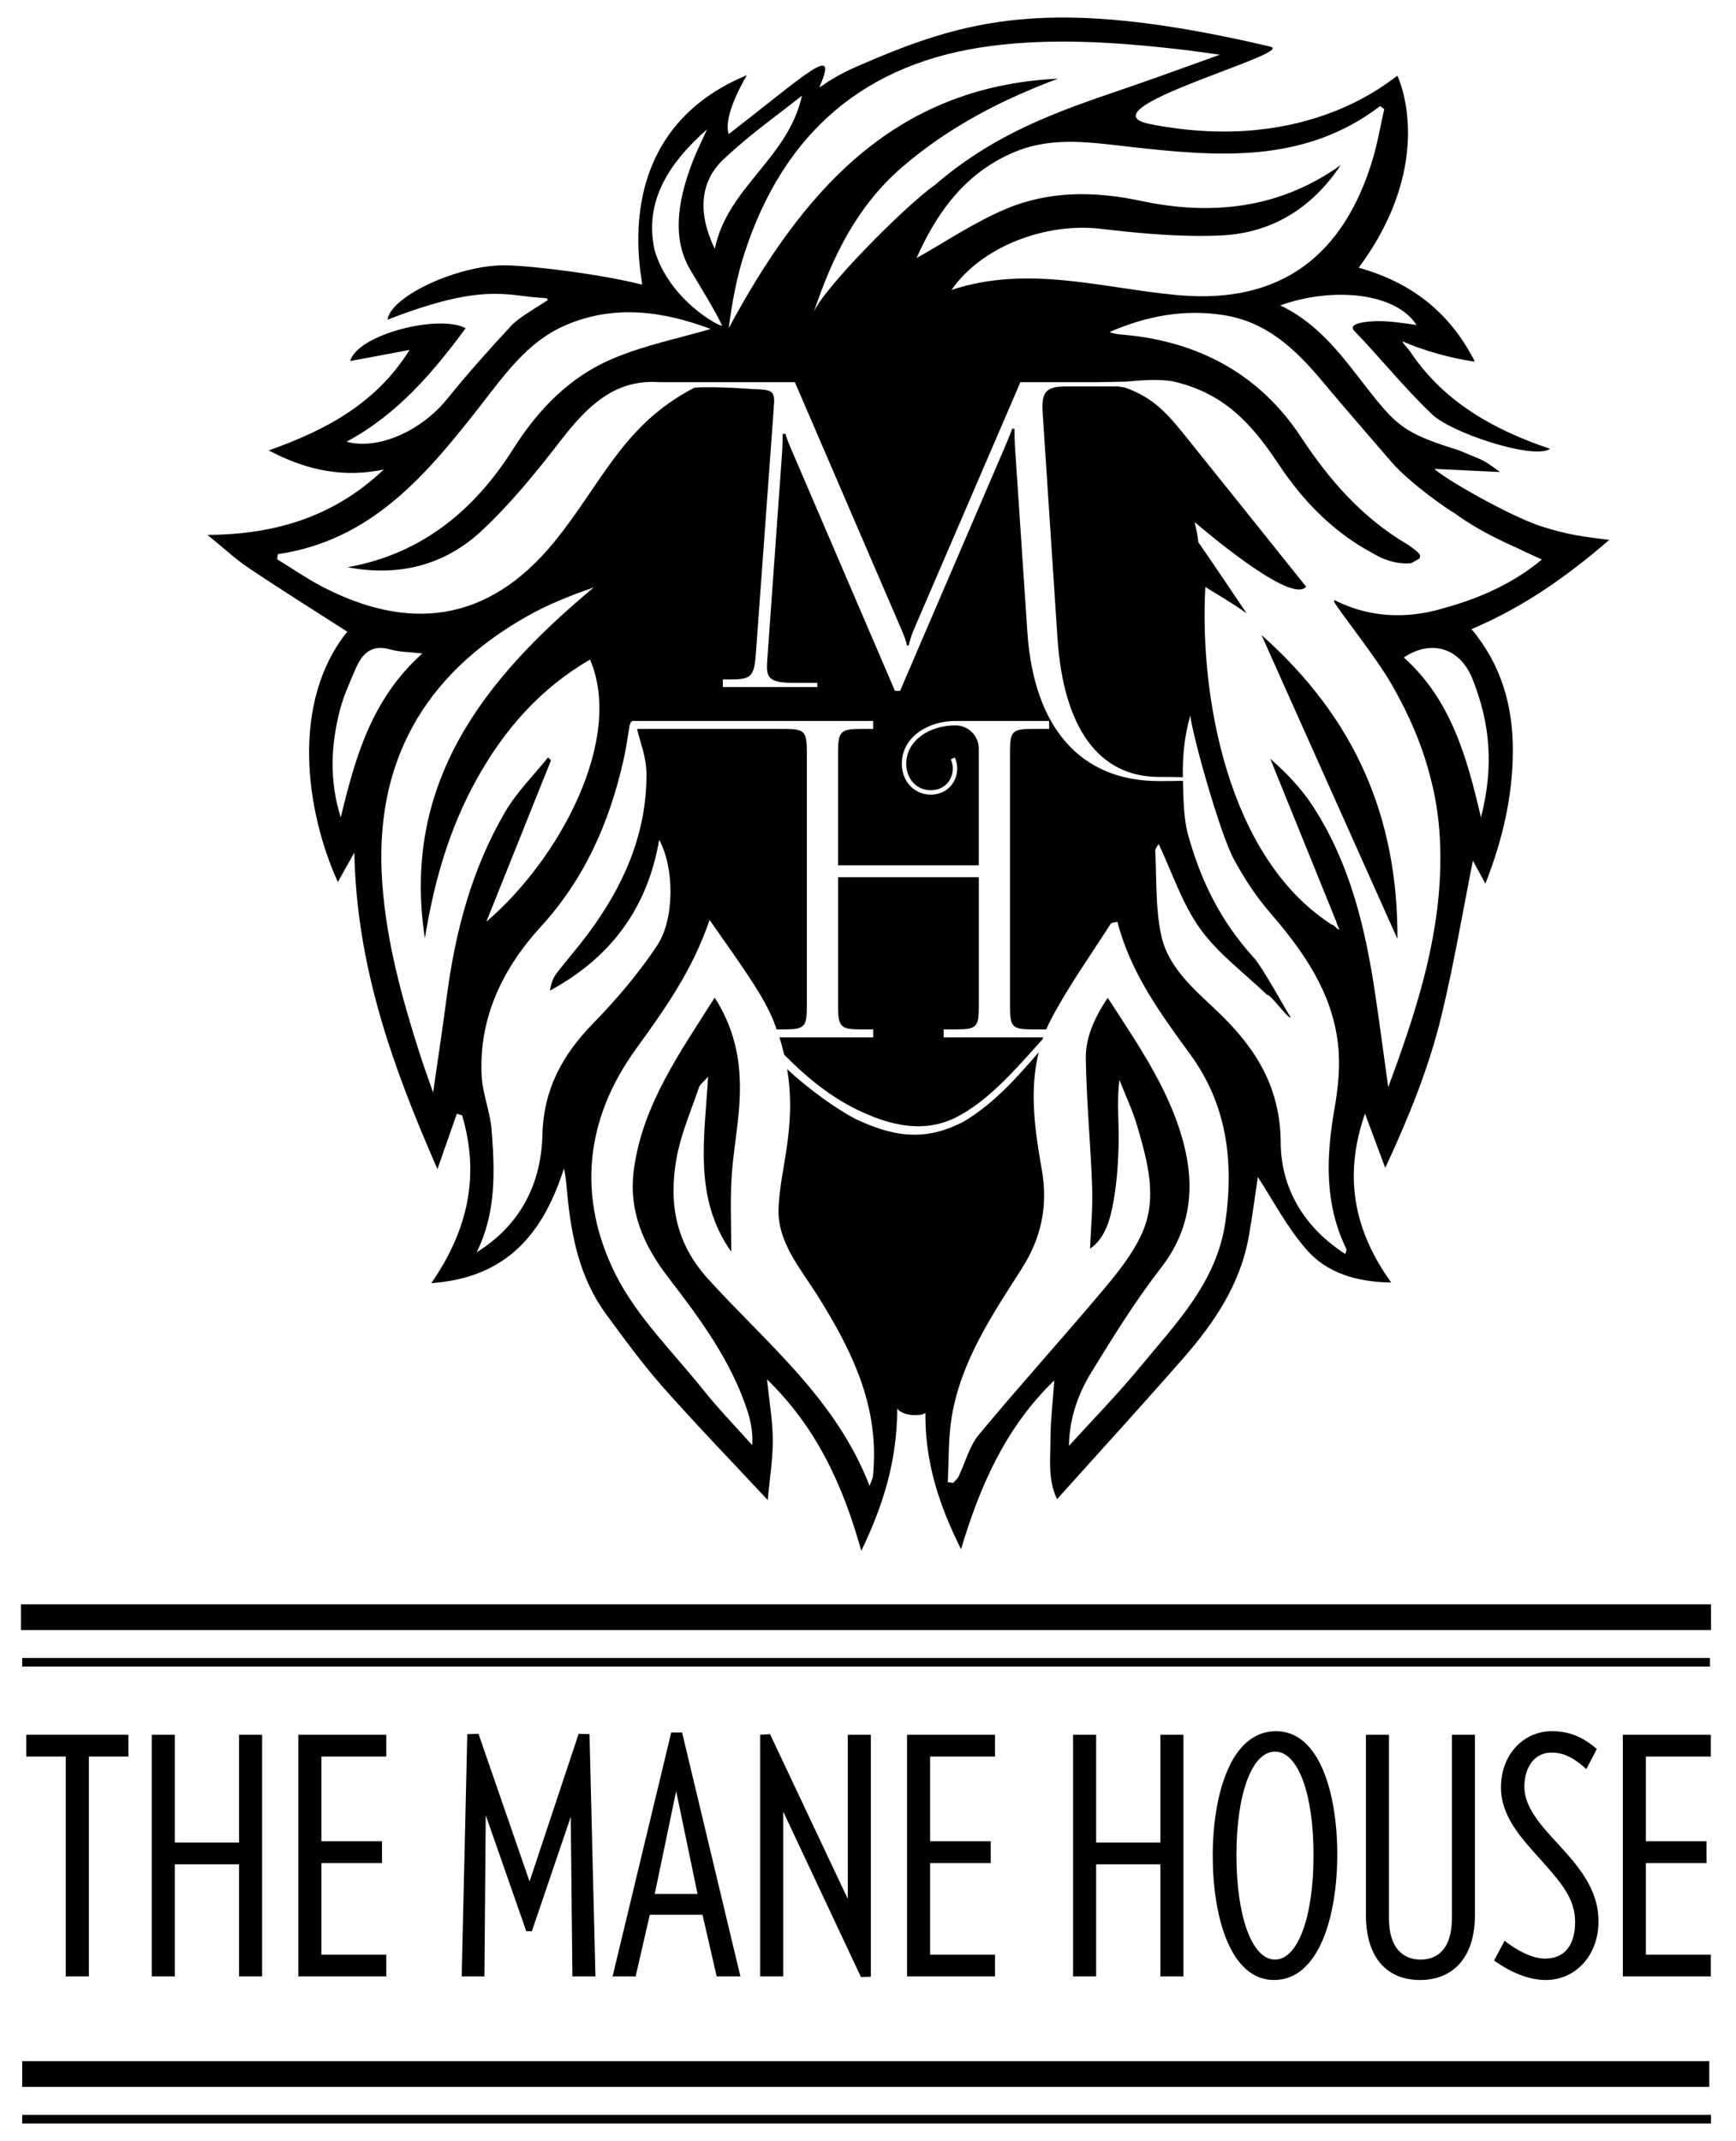 <?xml version="1.0" encoding="utf-8"?>
<!-- Generator: Adobe Illustrator 16.0.4, SVG Export Plug-In . SVG Version: 6.00 Build 0)  -->
<!DOCTYPE svg PUBLIC "-//W3C//DTD SVG 1.1//EN" "http://www.w3.org/Graphics/SVG/1.1/DTD/svg11.dtd">
<svg version="1.1" xmlns="http://www.w3.org/2000/svg" xmlns:xlink="http://www.w3.org/1999/xlink" x="0px" y="0px"
	 width="137.971px" height="170.08px" viewBox="0 0 137.971 170.08" enable-background="new 0 0 137.971 170.08"
	 xml:space="preserve">
<g id="Layer_1" display="none">
	<path display="inline" fill="#FFFFFF" d="M48.269,45.679l-2.882,0.397l-12.107,6.125l-3.315,8.215l-1.044,6.595l0.901,9.261
		l3.567,10.81l0.864,1.37l1.549-2.883l4.433-10.45c0,0,4.468-7.17,4.54-7.279c0.072-0.108,4.072-9.296,4.072-9.296l0.252-8.721
		l-0.397-4.071L48.269,45.679z"/>
	<path display="inline" fill="#FFFFFF" d="M51.008,56.779l-2.198,0.324l-5.117,12.648L38,76.561c0,0-1.117,6.63-1.081,6.739
		c0.036,0.108,0.864,6.198,0.864,6.198s0,7.998,0,8.179s-1.369,2.847-1.369,2.847l1.658-0.612l2.631-1.55l3.567-5.225l2.018-8.179
		l5.982-8.793l2.125-6.702l-2.234-7.639l-0.973-4.829"/>
	<polygon display="inline" fill="#FFFFFF" points="58.18,74.219 56.738,73.138 55.441,72.706 49.496,82.363 46.829,87.3 
		45.532,92.344 46.036,97.281 49.675,105.965 55.261,113.027 59.909,116.955 60.125,114.181 60.017,107.946 61.854,109.136 
		64.81,113.099 66.756,116.848 68.449,120.666 70.359,116.703 70.215,107.695 65.314,91.515 60.666,76.958 	"/>
	<path display="inline" fill="#FFFFFF" d="M89.457,72.634l-1.369,0.216l-2.846,2.703l-2.415,3.568l-1.91,8.036l-1.513,11.062
		l-4.216,10.125l-0.396,3.963l-0.073,3.784l0.217,2.161l0.901,0.433l1.405-0.793l2.45-4.396l3.495-4.072l2.704-2.414l-1.262,2.847
		l-0.468,6.198l0.433,1.549c0,0,2.27-2.883,2.666-3.207c0.397-0.324,6.955-7.963,6.955-7.963l2.846-5.189l1.91-4.864l0.18-5.729
		l-3.855-8.18l-4.575-8.179L89.457,72.634z"/>
	<path display="inline" fill="#FFFFFF" d="M95.114,56.49l-0.9,0.217l-0.864,4.18l-0.036,3.82l1.225,4.972l-2.63-3.639l-2.091,0.216
		l0.901,6.666l2.521,7.243l5.657,6.739l2.197,6.449l2.775,5.046l2.991,1.873l1.226,0.361l-1.08-4.865l-0.218-6.737
		c0,0,0.648-5.118,0.686-5.226c0.035-0.108-1.406-6.305-1.37-6.414c0.036-0.108-3.351-5.189-3.351-5.189l-2.811-1.623l-3.207-6.486
		L95.114,56.49z"/>
	<path display="inline" fill="#FFFFFF" d="M119.727,34.94l-3.532-1.657l-4.612-4.648l-1.55-2.306l3.568,0.18l-0.612-1.946
		l-5.045-2.811l-6.127,1.009l-1.945,0.937l3.316,2.703l3.531,4.504l4.215,4.289l4.036,1.153c0,0,1.917,1.021,4.436,1.069
		c2.519,0.048,3.995-1.855,3.995-1.855L119.727,34.94z"/>
	<path display="inline" fill="#FFFFFF" d="M45.11,22.671l-5.419-0.12l-6.663,1.253c0,0-1.287,0.7-2.594,1.55
		c-2.162,1.405-3.111,3.364-2.631,2.954c0.625-0.532,6.71-1.422,6.71-1.422l-3.492,4.215l-4.697,3.613l1.806,1.204l5.298-0.963
		c0,0,7.226-6.863,7.587-6.984c0.361-0.121,6.382-3.975,6.382-3.975L45.11,22.671z"/>
	<polyline display="inline" fill-rule="evenodd" clip-rule="evenodd" fill="#FFFFFF" points="115.06,50.315 118.045,52.783 
		119.474,58.106 119.345,63.688 117.656,66.936 115.578,59.794 110.385,51.743 110.515,50.184 115.708,50.576 	"/>
	<polygon display="inline" fill-rule="evenodd" clip-rule="evenodd" fill="#FFFFFF" points="34.94,51.094 29.355,50.576 
		27.669,51.484 25.46,57.586 25.721,63.949 26.37,66.677 28.446,64.599 30.784,57.457 33.381,53.432 	"/>
	<g display="inline">
		<g>
			<g>
				<g>
					<g>
						<path fill-rule="evenodd" clip-rule="evenodd" fill="#FFFFFF" d="M59.431,100.233c1.334-2.287,2.241-9.83,1.199-15.473
							c-0.016,1.76-0.128,4.437-0.756,7.099C58.693,96.854,57.974,102.732,59.431,100.233z"/>
						<path fill-rule="evenodd" clip-rule="evenodd" fill="#FFFFFF" d="M76.063,88.855c-2.643,1.352-5.424,0.707-8.095-0.588
							c-3.236-1.566-5.849-4.217-8.158-6.947c-0.109-0.132-0.233-0.257-0.407-0.45c0.561,1.083,0.956,2.426,1.227,3.89
							c0.011-1.311-0.03-2.115,0.047-2.015c1.663,2.143,5.041,4.757,7.292,5.95c3.215,1.502,5.572,1.717,8.463,0.236
							c2.864-1.708,4.776-4.149,7.036-6.734c0.041-0.058,0.049-0.14,0.073-0.212C81.356,84.375,78.932,87.395,76.063,88.855z"/>
					</g>
				</g>
			</g>
		</g>
		<g>
			<path fill="#FFFFFF" d="M58.882,100.999c-0.096,0-0.185-0.044-0.25-0.127c-0.566-0.714,0.288-5.723,1.073-9.053
				c0.482-2.042,0.728-4.363,0.751-7.091l0.343-0.031c1.028,5.527,0.188,13.209-1.221,15.624
				C59.302,100.797,59.093,100.999,58.882,100.999z M60.741,86.729c-0.103,1.916-0.334,3.621-0.7,5.172
				c-1.045,4.425-1.475,8.355-1.147,8.748c0.041-0.021,0.162-0.115,0.387-0.503C60.502,98.057,61.28,91.9,60.741,86.729z"/>
			<path fill="#FFFFFF" d="M72.626,90.109c-1.408,0-2.867-0.387-4.731-1.256c-2.103-1.115-5.314-3.546-7.094-5.681
				c-0.001,0.141,0,0.309,0,0.48c0.002,0.298,0.003,0.661,0,1.077l-0.342,0.03c-0.285-1.528-0.69-2.809-1.209-3.809l-0.608-1.172
				l1.044,1.146c0.1,0.108,0.181,0.194,0.255,0.286c1.987,2.349,4.704,5.256,8.101,6.901c1.834,0.89,3.43,1.321,4.882,1.321
				c1.083,0,2.11-0.245,3.061-0.729c2.414-1.232,4.552-3.625,6.439-5.735c0.334-0.375,0.663-0.744,0.987-1.099l0.552-0.604
				l-0.26,0.775c-0.008,0.019-0.012,0.039-0.016,0.06c-0.017,0.059-0.035,0.131-0.082,0.196c-0.29,0.333-0.563,0.652-0.834,0.965
				c-1.914,2.214-3.72,4.307-6.251,5.819C75.145,89.785,73.91,90.109,72.626,90.109z M67.299,88.12
				c0.263,0.155,0.513,0.297,0.75,0.423c1.739,0.813,3.113,1.194,4.422,1.223c-1.382-0.081-2.884-0.523-4.577-1.345
				C67.694,88.326,67.495,88.225,67.299,88.12z M60.021,81.832c0.159,0.418,0.305,0.869,0.437,1.351
				c0.002-0.43,0.016-0.501,0.08-0.565l0.049-0.051l0.075-0.002C60.441,82.317,60.226,82.072,60.021,81.832z"/>
		</g>
	</g>
	<g display="inline">
		<g>
			<g>
				<g>
					<path fill-rule="evenodd" clip-rule="evenodd" d="M128.125,42.836c-1.919-0.242-3.297-0.391-5.494-1.106
						c-2.484-0.831-7.524-3.69-8.476-4.566c1.806,0.082,3.624,0.175,5.25,0.251c-1.533-1.113-1.16-0.831-3.341-1.754
						c-3.759-1.158-4.717-1.784-6.44-3.882c-2.294-2.795-4.206-5.966-7.781-7.672c4.25-1.523,9.27-0.989,10.888,1.568
						c-0.998-0.143-1.974-0.301-2.984-0.312c-0.371-0.005-2.676,0.055-1.979,0.785c2.095,2.173,3.912,4.464,6.091,6.543
						c1.36,1.526,8.27,3.794,9.542,2.869c-4.447-1.495-8.357-3.674-11.033-7.553c-0.345-0.552-0.799-0.898-0.736-1.025
						c1.461,0.659,3.815,1.358,5.762,1.614c-2.027-3.994-5.144-6.341-9.28-7.5c6.371-8.604,3.095-15.321,3.095-15.321
						c-0.287,0.039-6.913,6.375-19.737,3.856c-5.769-1.13,11.759-5.68,9.58-6.191C83.416-0.702,76.704,1.232,67.972,5.05
						c-2.477,1.086-3.087,1.935-2.903,1.518c1.508-3.464-1.073-0.951-7.29,3.861c-0.508-1.524,1.457-4.71,1.457-4.71
						c-11.534,4.77-8.159,16.788-8.392,16.729c-3.078-0.794-8.547-1.49-10.829-1.54c-3.708-0.082-9.226,2.422-9.496,4.346
						c7.539-2.951,9.532-1.932,12.083-1.766c0.673,0.041,0.718,0.041,0.713,0.199c-0.738,0.504-2.288,1.374-2.883,2.013
						c-1.775,1.906-3.509,3.857-5.147,5.879c-2.066,2.55-5.493,4.101-8.04,3.417c4.062-2.183,6.897-5.514,9.521-9.067
						c-2.146-1.139-8.644,0.493-9.229,2.625c1.557-0.292,3.153-0.59,4.746-0.889c-2.671,4.27-6.662,6.397-11.251,8.024
						c3.153,1.668,6.06,2.171,9.186,1.53c-3.86,3.663-8.509,5.198-14.081,5.214c1.261,1.022,2.212,1.917,3.283,2.637
						c2.604,1.748,5.26,3.41,7.886,5.096c-4.5,5.586-3.381,14.198-0.754,19.989c0.423-0.752,0.78-1.389,1.315-2.351
						c0.188,9.166,3.069,17.116,6.639,25.282c0.616-1.762,1.085-3.091,1.551-4.423c0.142,0.043,0.281,0.084,0.419,0.127
						c1.413,4.733,0.513,9.118-2.46,13.401c6.117-0.436,8.965-4.061,10.599-9.156c0.158,0.677,0.197,1.321,0.259,1.965
						c0.325,3.451,1.001,6.797,3.104,9.662c1.452,1.978,2.905,3.969,4.523,5.807c2.653,2.997,5.44,5.876,8.395,9.042
						c0.155-1.719,0.413-3.257,0.404-4.794c-0.006-1.53-0.281-3.061-0.465-4.845c3.909,3.803,6.042,8.339,7.534,13.695
						c1.812-3.752,2.864-7.288,2.873-11.344c0.519,0.626,1.932,0.6,2.248,0.33c-0.026,3.91,1.056,7.281,2.848,10.886
						c1.583-5.281,3.66-9.821,7.452-13.482c-0.116,1.673-0.309,3.248-0.309,4.816c0,1.533-0.214,3.136,0.53,4.666
						c3.496-3.896,6.849-7.555,10.115-11.29c2.461-2.82,4.534-5.895,5.203-9.69c0.302-1.704,0.522-3.424,0.719-4.743
						c1.176,1.789,2.304,3.979,3.881,5.783c1.656,1.902,4.027,2.603,6.776,2.64c-3.065-4.259-3.791-8.625-2.093-13.486
						c0.503,1.343,1.002,2.684,1.618,4.336c1.887-4.061,3.486-8.001,4.486-12.132c1.003-4.149,1.711-8.37,2.515-12.406
						c0.206,0.381,0.523,0.961,1.002,1.834c1.411-3.618,2.177-7.014,2.189-10.574c0.017-3.615-0.923-6.918-3.302-9.748
						C121.414,48.141,124.817,45.683,128.125,42.836z M25.263,46.546c-1.228-0.642-2.373-1.439-3.555-2.164
						c0.016-0.138,0.036-0.273,0.054-0.407c7.575-1.11,11.972-6.465,16.277-11.976c1.881-2.41,3.687-4.971,6.608-6.261
						c4.041-1.783,8.021-1.116,11.696,0.253c-2.522,0.744-5.28,1.293-7.814,2.366c-3.438,1.451-5.954,4.038-7.98,7.239
						c-3.088,4.875-7.303,8.377-13.216,9.423c4.065,0.778,7.753-0.144,10.714-2.911c2.327-2.177,4.373-4.691,6.324-7.223
						c2.723-3.528,5.831-4.557,9.99-3.85c-5.762,2.971-6.719,7.32-10.536,11.982C38.526,49.497,32.194,50.158,25.263,46.546z
						 M26.785,64.996c-0.918-2.886-0.801-5.775-0.052-8.638c0.293-1.106,0.785-2.165,1.237-3.225
						c0.518-1.213,1.274-1.992,2.779-1.551c0.694,0.205,1.453,0.193,2.553,0.322C29.21,55.574,27.943,60.234,26.785,64.996z
						 M35.242,79.404c-0.312,2.399-0.681,4.787-1.079,7.562c-0.417-1.2-0.745-2.097-1.038-3.01c-1.437-4.47-2.683-8.98-3.021-13.695
						c-0.699-9.579,3.278-16.628,11.55-21.318c1.67-0.945,3.467-1.663,5.341-2.308c-8.816,7.342-15.378,15.661-13.486,28.03
						c0.707-4.455,1.934-8.769,4.154-12.748c2.189-3.927,5.06-7.22,9.041-9.525c2.733,6.412-2.51,16.015-8.286,20.935
						c1.721-4.297,3.443-8.592,5.166-12.89c-0.081-0.077-0.16-0.152-0.238-0.231c-1.148,1.435-2.488,2.759-3.41,4.327
						C37.245,69.114,35.92,74.167,35.242,79.404z M42.896,90.359c-0.096,3.872-1.739,7.188-5.255,9.371
						c1.569-3.145,1.459-6.475,1.196-9.79c-0.116-1.441-0.719-2.854-0.794-4.296c-0.243-4.654,1.707-8.621,4.713-11.903
						c3.493-3.816,5.448-8.249,6.582-13.16c0.28-1.206,0.312-1.688,0.523-2.911c0.114-0.439,0.242-0.382,0.461-0.375
						c0.281,1.572,0.88,2.675,0.886,4.247c0.023,4.816-1.864,9-4.702,12.797c-0.807,1.081-1.708,2.092-2.521,3.169
						c-0.27,0.366-0.409,0.832-0.488,1.319c4.781-2.593,7.775-6.485,8.726-12.033c1.198,2.143,1.271,6.272-0.16,8.431
						c-1.478,2.227-3.243,4.299-5.113,6.219C44.493,83.967,42.989,86.694,42.896,90.359z M69.303,117.619
						c-0.017,0.143-0.096,0.271-0.271,0.763c-2.715-7.019-8.29-11.423-12.917-16.539c-2.63-2.906-3.139-6.126-2.496-9.676
						c0.352-1.915,1.152-3.748,1.784-5.606c0.085-0.253,0.367-0.439,0.728-0.851c-0.284,4.913-1.192,9.675,1.851,13.976
						c0-2.065-0.087-3.975,0.022-5.871c0.11-1.91,0.475-3.81,0.613-5.724c0.218-2.992-0.14-5.879-1.961-8.7
						c-2.795,4.425-5.721,8.506-6.444,13.653c-0.462,3.315,0.72,6.062,2.713,8.658c2.537,3.301,5.034,6.659,6.351,10.693
						c0.276,0.848,0.438,1.735,0.382,2.739c-1.302-1.46-2.668-2.865-3.888-4.393c-2.437-3.045-5.356-5.877-7.058-9.303
						c-3.033-6.111-2.437-12.312,1.675-17.975c2.272-3.128,4.51-6.276,5.862-10.284c1.202,1.74,2.452,3.451,3.588,5.229
						c0.564,0.878,1.148,1.904,1.538,2.88c2.653,6.701,0.488,11.118,0.383,14.979c-0.078,2.681,1.758,4.753,3.114,6.915
						c2.549,4.061,4.672,8.251,4.506,13.225C69.366,116.815,69.344,117.221,69.303,117.619z M72.054,84.816
						c-9.165-0.782-13.32-11.671-14.653-13.153c-4.348-8.976-8.932-23.058-7.364-28.87c7.265-22.354,42.358-16.766,44.843,0.869
						c1.427,6.731-5.889,25.223-7.291,27.966C86.086,74.475,82.895,84.481,72.054,84.816z M92.143,67.129
						C92.193,67.078,92.266,67.066,92.143,67.129L92.143,67.129z M97.464,97.282c-0.687,4.839-3.957,8.131-6.845,11.636
						c-1.746,2.121-3.676,4.09-5.657,6.269c0.037-2.211,0.725-4.128,1.777-5.854c1.753-2.862,3.53-5.732,5.586-8.378
						c2.176-2.803,2.668-5.906,1.981-9.142c-0.966-4.547-3.607-8.343-6.248-12.411c-1.068,1.61-1.777,3.181-1.75,4.865
						c0.053,3.43,0.388,6.85,0.507,10.273c0.058,1.636-0.104,3.275-0.168,4.901c1.249-0.871,1.639-2.406,1.897-3.926
						c0.262-1.533,0.364-3.105,0.388-4.66c0.02-1.596-0.149-3.194,0.058-4.902c0.479,1.229,1.057,2.429,1.425,3.691
						c0.823,2.824,1.659,5.745,0.373,8.585c-0.747,1.644-1.938,3.128-3.111,4.523c-3.261,3.879-6.673,7.637-9.909,11.535
						c-0.768,0.925-1.082,2.224-1.623,3.339c-0.095,0.198-0.29,0.351-0.436,0.521c-0.142-0.023-0.288-0.045-0.43-0.064
						c0.097-1.76,0.031-3.55,0.326-5.272c0.752-4.432,3.232-8.098,5.587-11.783c1.575-2.463,2.108-5.04,1.596-7.922
						c-0.72-4.053-1.259-8.175,0.757-12.006c1.393-2.645,3.153-5.091,4.764-7.619c0.059-0.093,0.277-0.083,0.529-0.148
						c1.054,4.075,3.439,7.324,5.81,10.573C97.594,87.949,98.147,92.464,97.464,97.282z M107.044,99.862
						c-3.284-2.104-5.143-5.246-5.161-8.881c-0.024-4.421-1.98-7.533-4.938-10.38c-1.887-1.81-4.045-3.547-4.613-6.212
						c-0.462-2.174-0.354-4.474-0.472-6.718c-0.01-0.172,0.153-0.363,0.264-0.523c0.004-0.006,0.01-0.009,0.015-0.014
						c1.08,2.277,1.868,4.754,3.313,6.761c1.447,2.01,3.549,3.545,5.363,5.29c0.19-0.158,1.677,1.942,1.869,1.785
						c-0.537-0.834-2.266-4.018-2.923-4.737c-2.685-2.953-4.269-6.155-5.323-9.996c-0.373-2.982-0.713-6.153,0.221-9.378
						c0.473,4.056,1.561,7.867,3.446,11.411c0.819,1.534,1.796,3.03,2.929,4.343c2.677,3.092,4.977,6.371,5.433,10.542
						c0.185,1.663,0.01,3.415-0.283,5.078c-0.674,3.849-0.825,7.612,0.95,11.239C107.168,99.538,107.095,99.656,107.044,99.862z
						 M110.472,86.546c-0.345-2.472-0.671-4.944-1.036-7.411c-0.79-5.31-2.021-10.49-5.004-15.059
						c-0.917-1.407-2.097-2.641-3.386-3.762c1.771,4.36,3.537,8.721,5.305,13.081c-0.13,0.055-0.26,0.109-0.388,0.166
						c-5.568-5.766-9.392-12.33-8.908-20.874c-0.179-0.011-0.355-0.024-0.531-0.037c1.012-0.636,2.024-1.275,3.037-1.913
						c0.181-0.416,0.37-0.851,0.59-1.357c1.397,0.935,0.36-0.916,0.398-0.994c0.671,0.234,0.065-0.095,0.712,0.194
						c2.523,1.135,1.058-0.138,2.653-2.007c-3.152-3.934-6.268-7.834-9.396-11.723c-1.638-2.039-1.726-3.833-5.91-4.31
						c-1.219-0.071-1.347-0.139-1.314-0.298c3.593-0.057,4.575-0.152,6.062,0.136c3.92,0.76,6.166,3.112,8.332,6.375
						c1.953,2.953,4.392,5.467,7.567,7.162c2.09,1.303,3.256,1.108,3.738,0.369c0.1-0.152,0.198-0.273,0.297-0.386
						c-0.343-0.152-0.733-0.355-1.207-0.658c-3.638-2.119-6.288-5.14-8.595-8.641c-3.268-4.951-8.077-7.566-13.991-8.132
						c-0.423-0.04-0.852-0.055-1.291-0.23c2.904-1.255,5.885-1.847,9.061-1.361c3.556,0.536,5.892,2.825,8.038,5.404
						c1.733,2.079,3.396,4.217,5.146,6.283c0.374,0.446,5.079,4.444,5.645,4.721c1.08,0.533,2.171,1.042,3.26,1.55
						c0.571,0.265,1.144,0.528,1.717,0.79c0.176,0.085,1.579,0.864,1.678,0.781c-2.154,1.808-4.822,3.052-7.751,3.858
						c-2.966,0.817-5.844,0.623-8.853-0.637c0.352,0.746-2.787,1.194-2.156,1.733c1.984,1.691,4.165,3.205,5.889,5.13
						c3.639,4.066,4.871,9.015,4.755,14.418C114.503,75.064,112.601,80.787,110.472,86.546z M99.482,48.873
						c0.095,0.079,0.174,0.14,0.258,0.205C99.679,49.037,99.597,48.973,99.482,48.873z M117.191,53.911
						c1.459,3.638,1.713,7.087,0.688,11.087c-1.11-4.749-2.366-9.372-6.164-12.773C113.916,50.746,116.213,51.473,117.191,53.911z"
						/>
					<path fill-rule="evenodd" clip-rule="evenodd" d="M113.29,43.899C116.027,45.115,114.843,42.122,113.29,43.899L113.29,43.899z"
						/>
					<path fill-rule="evenodd" clip-rule="evenodd" d="M99.592,50.717c-0.011,0.006-0.021,0.013-0.031,0.02
						c-0.004,0.008-0.007,0.017-0.011,0.025L99.592,50.717z"/>
				</g>
			</g>
		</g>
	</g>
	<g display="inline">
		<g>
			<g>
				<g>
					<path fill-rule="evenodd" clip-rule="evenodd" fill="#FFFFFF" d="M91.731,38.524c-0.115-0.101,0.015,0.025,0.316,0.303
						C91.938,38.717,91.832,38.614,91.731,38.524z"/>
					<path fill-rule="evenodd" clip-rule="evenodd" fill="#FFFFFF" d="M114.998,48.264c2.929-0.806,5.597-2.05,7.751-3.858
						c-2.499-1.161-4.818-2.107-7.024-3.735c-0.432-0.213-3.576-2.401-5.008-4.072c-1.606-1.876-3.679-4.238-5.412-6.317
						c-2.146-2.579-4.482-4.868-8.038-5.404c-3.176-0.485-6.156,0.106-9.061,1.361c0.439,0.175,0.868,0.19,1.291,0.23
						c5.914,0.566,10.724,3.182,13.991,8.132c2.307,3.5,4.957,6.521,8.595,8.641c0.91,0.649,1.009,0.772,0.91,1.044
						c-0.02,0.051-0.621,0.411-0.763,0.42c-1.585,0.109-2.774-0.681-2.976-0.789c-3.176-1.694-5.614-4.208-7.567-7.162
						c-2.166-3.264-4.349-5.592-8.23-6.535c-1.431-0.35-4.042,0.004-4.938,0.073c-0.032,0.161,0.61,0.09,0.577,0.251
						c2.658,0.828,3.784,2.268,5.422,4.307c3.128,3.888,6.243,7.789,9.396,11.723c-1.373,1.608-10.006-6.039-11.866-7.747
						c1.83,1.848,4.796,6.49,7.115,9.874c-1.37-0.987-3.416-2.133-3.302-2.125c-0.483,8.542,1.72,21.608,10.102,26.984
						c0.128-0.057,0.469,0.45,0.599,0.395c-1.771-4.359-3.744-9.282-5.516-13.642c1.289,1.121,2.469,2.355,3.386,3.762
						c2.983,4.569,4.214,9.749,5.004,15.059c0.365,2.467,0.691,4.939,1.036,7.411c2.129-5.759,4.031-11.481,4.161-17.638
						c0.116-5.404-1.182-9.843-3.909-14.566c-1.525-2.639-5.132-6.978-4.578-6.715C106.753,47.913,110.068,49.786,114.998,48.264z
						 M110.933,72.488c-0.026,0.407,0.016,0.883,0.096,1.335c-0.646-2.471-1.238-4.896-1.966-7.273
						c-1.263-4.114-3.161-8.207-6.236-11.178c-0.367-1.672-0.899-2.702-1.476-3.675c0.486,0.581,0.856,0.919,1.058,0.892
						c0.209-0.028,0.258,0.616,0.454,0.837C107.82,59.035,110.753,65.533,110.933,72.488z"/>
				</g>
			</g>
		</g>
	</g>
	<g display="inline">
		<g>
			<g>
				<path fill-rule="evenodd" clip-rule="evenodd" fill="#FFFFFF" d="M44.372,34.886c-1.952,2.532-3.998,5.045-6.324,7.223
					c-2.961,2.767-6.649,3.689-10.714,2.911c5.913-1.046,10.128-4.548,13.216-9.423c2.027-3.202,4.542-5.788,7.98-7.239
					c2.534-1.073,5.292-1.622,7.814-2.366c-3.675-1.37-7.656-2.037-11.696-0.253c-2.921,1.29-4.727,3.852-6.608,6.261
					c-4.306,5.511-8.702,10.866-16.277,11.976c-0.019,0.134-0.039,0.27-0.054,0.407c1.182,0.725,2.327,1.522,3.555,2.164
					c6.932,3.612,13.263,2.951,18.564-3.528c3.816-4.662,6.209-10.924,12.163-12.17C51.548,29.016,47.095,31.357,44.372,34.886z"/>
			</g>
		</g>
	</g>
	<g display="inline">
		<g>
			<g>
				<path fill-rule="evenodd" clip-rule="evenodd" d="M95.386,44.506c0.183-17.708-39.042-26.313-45.609-0.853
					c-1.565,5.812,3.02,19.894,7.365,28.87c1.334,1.481,5.488,12.371,14.651,13.155c10.841-0.336,14.035-10.342,15.537-13.188
					C88.729,69.748,96.811,51.237,95.386,44.506z"/>
			</g>
		</g>
	</g>
	<g display="inline">
		<g>
			<g>
				<path fill-rule="evenodd" clip-rule="evenodd" d="M100.347,50.429l10.86,24.278C111.244,64.984,107.849,57.103,100.347,50.429z"
					/>
			</g>
		</g>
	</g>
	<g display="inline">
		<g>
			<g>
				<g>
					<g>
						<path fill-rule="evenodd" clip-rule="evenodd" fill="#FFFFFF" d="M59.431,100.46c1.334-2.285,2.241-9.828,1.199-15.471
							c-0.016,1.76-0.128,4.438-0.756,7.1C58.693,97.083,57.974,102.962,59.431,100.46z"/>
						<path fill-rule="evenodd" clip-rule="evenodd" fill="#FFFFFF" d="M76.063,89.087c-2.643,1.347-5.424,0.702-8.095-0.59
							c-3.236-1.567-5.849-4.216-8.158-6.948c-0.109-0.132-0.233-0.258-0.407-0.45c0.561,1.083,0.956,2.425,1.227,3.89
							c0.011-1.311-0.03-2.115,0.047-2.015c1.663,2.145,5.041,4.758,7.292,5.951c3.215,1.5,5.572,1.716,8.463,0.236
							c2.864-1.712,4.776-4.151,7.036-6.736c0.041-0.06,0.049-0.139,0.073-0.214C81.356,84.604,78.932,87.621,76.063,89.087z"/>
					</g>
				</g>
			</g>
		</g>
		<g>
			<path fill="#FFFFFF" d="M72.626,90.339c-1.408,0-2.866-0.389-4.731-1.258c-2.103-1.114-5.316-3.546-7.094-5.679
				c-0.001,0.141,0,0.308,0,0.479c0.002,0.3,0.003,0.663,0,1.078l-0.342,0.029c-0.285-1.528-0.69-2.81-1.209-3.81l-0.612-1.179
				l1.052,1.157c0.097,0.107,0.177,0.193,0.251,0.284c1.987,2.348,4.701,5.255,8.101,6.9c1.836,0.891,3.433,1.322,4.886,1.322
				c1.08,0,2.109-0.245,3.057-0.73c2.416-1.234,4.556-3.628,6.443-5.743c0.334-0.373,0.661-0.74,0.983-1.093l0.542-0.593
				l-0.25,0.764c-0.006,0.018-0.012,0.039-0.016,0.059c-0.015,0.059-0.033,0.132-0.08,0.198c-0.29,0.335-0.563,0.649-0.833,0.963
				c-1.914,2.216-3.721,4.309-6.255,5.823C75.145,90.013,73.911,90.339,72.626,90.339z M67.3,88.349
				c0.262,0.156,0.512,0.3,0.749,0.424c1.747,0.814,3.125,1.195,4.439,1.221c-1.385-0.078-2.893-0.518-4.594-1.341
				C67.694,88.555,67.496,88.454,67.3,88.349z M60.021,82.062c0.16,0.417,0.304,0.867,0.436,1.348c0.002-0.427,0.016-0.5,0.08-0.563
				l0.049-0.051l0.075-0.002C60.441,82.546,60.227,82.301,60.021,82.062z"/>
			<path fill="#FFFFFF" d="M58.882,101.229L58.882,101.229c-0.096,0-0.185-0.047-0.25-0.128c-0.566-0.715,0.288-5.724,1.073-9.053
				c0.483-2.047,0.729-4.368,0.751-7.093l0.343-0.03c1.028,5.529,0.188,13.21-1.221,15.623
				C59.302,101.024,59.093,101.229,58.882,101.229z M60.741,86.96c-0.101,1.911-0.332,3.617-0.7,5.17
				c-1.044,4.425-1.475,8.354-1.147,8.746c0.041-0.021,0.162-0.115,0.387-0.503C60.502,98.286,61.28,92.132,60.741,86.96z"/>
		</g>
	</g>
	<g display="inline">
		<g>
			<g>
				<path fill-rule="evenodd" clip-rule="evenodd" fill="#FFFFFF" d="M109.825,8.189c-6.092,4.636-12.996,4.034-19.945,3.259
					c-3.036-0.342-6.129-0.844-9.095,0.341c-4.1,1.641-6.41,4.956-7.998,8.539c2.293-1.284,4.615-2.867,7.152-3.931
					c3.442-1.443,7.052-1.43,10.757-0.641c5.642,1.202,11.093,0.639,15.976-2.854c-2.284,3.448-5.525,5.438-9.571,5.619
					c-3.183,0.142-6.41-0.155-9.586-0.53c-4.426-0.524-9.538,1.415-11.938,4.882c6.152-2.041,12.131-0.118,18.13,0.417
					c8.34,0.741,13.24-3.322,15.508-10.802c0.401-1.325,0.628-2.704,0.938-4.056C110.044,8.349,109.935,8.269,109.825,8.189z"/>
			</g>
		</g>
	</g>
	<g display="inline">
		<g>
			<g>
				<path fill-rule="evenodd" clip-rule="evenodd" fill="#FFFFFF" d="M93.678,3.643c-4.953-0.551-9.907-0.897-14.885-0.262
					C68.687,4.675,62.19,10.293,59.056,19.885c-0.634,1.934-1.001,3.957-1.277,6.042C63.561,15.209,70.83,6.635,84.093,6
					c-4.484,1.67-8.715,3.857-12.384,7.001c-3.625,3.105-5.599,7.083-7.158,11.704c0.65-1.818,7.316-8.546,9.708-10.222
					c4.856-4.176,9.821-5.872,15.128-7.683c2.428-0.823,4.836-1.713,7.633-2.714C95.69,3.909,94.687,3.756,93.678,3.643z"/>
			</g>
		</g>
	</g>
	<g display="inline">
		<g>
			<g>
				<path fill-rule="evenodd" clip-rule="evenodd" fill="#FFFFFF" d="M54.7,21.247c-1.38-2.373-1.121-5.234,0.239-8.729
					c0.286-0.732,0.659-1.47,1.106-2.469c-3.072,2.726-5.025,5.733-4.192,9.624c1.161,4.009,5.246,6.189,5.402,6.046
					C56.53,24.226,55.528,22.66,54.7,21.247z"/>
			</g>
		</g>
	</g>
	<g display="inline">
		<g>
			<g>
				<path fill-rule="evenodd" clip-rule="evenodd" fill="#FFFFFF" d="M57.4,12.405c-1.904,1.77-2.143,4.269-0.732,7.188
					c1.003-4.931,5.858-7.204,6.965-12.238C61.763,8.857,59.729,10.24,57.4,12.405z"/>
			</g>
		</g>
	</g>
	<g display="inline">
		<g>
			<g>
				<path fill="#FFFFFF" d="M82.119,57.927h1.265v-0.632h-7.484c-2.194,0-4.285,1.286-4.285,3.42c0,1.42,1.009,2.464,2.312,2.464
					c1.263,0,2.11-0.959,2.11-2.085c0-0.371-0.089-0.665-0.195-0.885l-0.318,0.151c0.087,0.18,0.163,0.425,0.163,0.733
					c0,0.942-0.691,1.732-1.76,1.732c-1.099,0-1.96-0.863-1.96-2.111c0-1.858,1.836-3.067,3.933-3.067
					c1.03,0,1.863,0.833,1.863,1.861v9.312H66.518v-9.031c0-1.687,0.212-1.863,1.896-1.863h0.914v-0.632H50.322v0.632h11.836
					c1.687,0,1.862,0.177,1.862,1.863v20.276c0,1.687-0.175,1.862-1.862,1.862h-1.229v0.634h8.398v-0.634h-0.914
					c-1.684,0-1.896-0.175-1.896-1.862V69.77h11.245v10.296c0,1.687-0.175,1.862-1.863,1.862h-0.949v0.634h8.433v-0.634h-1.265
					c-1.686,0-1.863-0.175-1.863-1.862V59.791C80.256,58.104,80.433,57.927,82.119,57.927z"/>
			</g>
		</g>
	</g>
	<g display="inline">
		<g>
			<g>
				<path fill="#FFFFFF" d="M92.16,61.763c-4.868,0-7.647-3.995-8.116-11.133l-1.162-17.68c-0.018-0.306-0.034-0.542-0.034-0.744
					c0-1.186,0.374-1.628,1.83-1.628h7.229v-0.336H81.089l-8.435,19.574c-0.237,0.51-0.474,1.255-0.474,1.457h-0.167
					c0-0.202-0.205-0.778-0.509-1.457l-8.436-19.574H52.251v0.608h7.467c1.388,0,1.693,0.101,1.693,0.946
					c0,0.138-0.034,0.34-0.034,0.544l-1.424,19.541c-0.138,1.896-0.374,2.101-2.098,2.101h-0.544v0.609h7.554v-0.34h-1.897
					c-1.803,0-2.13-0.353-2.13-1.291c0-0.189,0.013-0.399,0.031-0.638l1.186-16.596c0.034-0.608,0.034-1.05,0.034-1.355h0.236
					c0,0.103,0.203,0.678,0.509,1.355l8.229,19.169h0.406l8.4-19.541c0.304-0.711,0.54-1.288,0.54-1.39h0.203
					c0,0.365,0.01,1.008,0.037,1.39l0.991,14.834c0.509,7.604,4.208,11.91,10.52,11.91C97.1,62.099,96.919,61.763,92.16,61.763z"/>
			</g>
		</g>
	</g>
</g>
<g id="Layer_2">
	<g>
		<g>
			<g>
				<g>
					<path fill-rule="evenodd" clip-rule="evenodd" d="M100.259,50.447l10.805,24.152C111.101,64.926,107.724,57.086,100.259,50.447
						z"/>
				</g>
			</g>
		</g>
		<g>
			<g>
				<g>
					<g>
						<path fill-rule="evenodd" clip-rule="evenodd" d="M127.895,42.894c-1.909-0.242-3.281-0.389-5.466-1.101
							c-2.473-0.827-7.485-3.671-8.433-4.542c1.797,0.081,3.605,0.173,5.224,0.249c-1.526-1.106-1.154-0.827-3.323-1.745
							c-3.74-1.151-4.692-1.774-6.407-3.862c-2.281-2.781-4.184-5.935-7.74-7.632c4.228-1.516,9.22-0.985,10.83,1.559
							c-0.992-0.141-1.963-0.299-2.969-0.309c-0.37-0.005-2.662,0.055-1.969,0.781c2.084,2.162,3.893,4.441,6.06,6.509
							c1.354,1.519,8.228,3.775,9.493,2.854c-4.425-1.487-8.313-3.655-10.976-7.513c-0.343-0.55-0.795-0.894-0.732-1.02
							c1.452,0.656,3.795,1.351,5.73,1.605c-2.017-3.973-5.117-6.308-9.231-7.46c6.337-8.56,3.078-15.241,3.078-15.241
							c-0.284,0.039-6.878,6.342-19.635,3.836c-5.738-1.125,11.697-5.651,9.532-6.159C83.417-0.417,76.74,1.506,68.055,5.304
							c-2.464,1.081-3.072,1.925-2.888,1.51c1.499-3.447-1.068-0.945-7.252,3.841c-0.504-1.516,1.449-4.686,1.449-4.686
							c-11.474,4.745-8.117,16.701-8.348,16.643c-3.062-0.79-8.503-1.482-10.773-1.533c-3.688-0.081-9.177,2.41-9.446,4.323
							c7.5-2.936,9.483-1.922,12.021-1.756c0.669,0.041,0.715,0.041,0.709,0.198c-0.733,0.502-2.276,1.367-2.868,2.002
							c-1.766,1.896-3.491,3.837-5.12,5.849c-2.056,2.537-5.465,4.08-7.998,3.399c4.042-2.171,6.861-5.485,9.471-9.02
							c-2.135-1.134-8.599,0.49-9.181,2.611c1.548-0.291,3.136-0.587,4.72-0.884c-2.656,4.248-6.627,6.363-11.193,7.982
							c3.138,1.659,6.029,2.16,9.139,1.522c-3.841,3.645-8.465,5.171-14.008,5.188c1.255,1.017,2.2,1.907,3.267,2.623
							c2.589,1.739,5.233,3.393,7.845,5.07c-4.476,5.557-3.363,14.123-0.75,19.886c0.421-0.75,0.777-1.383,1.31-2.339
							c0.187,9.118,3.052,17.025,6.604,25.148c0.613-1.753,1.08-3.073,1.543-4.4c0.142,0.044,0.279,0.085,0.417,0.128
							c1.406,4.708,0.51,9.07-2.448,13.331c6.085-0.434,8.918-4.039,10.543-9.107c0.158,0.673,0.196,1.312,0.258,1.954
							c0.324,3.433,0.996,6.761,3.087,9.61c1.444,1.969,2.891,3.95,4.5,5.777c2.64,2.981,5.411,5.845,8.352,8.996
							c0.154-1.711,0.41-3.24,0.402-4.769c-0.006-1.525-0.279-3.046-0.463-4.822c3.888,3.784,6.01,8.298,7.495,13.626
							c1.803-3.732,2.849-7.252,2.857-11.286c0.516,0.624,1.922,0.599,2.237,0.329c-0.027,3.89,1.05,7.244,2.833,10.829
							c1.575-5.254,3.641-9.771,7.413-13.411c-0.114,1.664-0.306,3.229-0.306,4.79c0,1.525-0.214,3.12,0.527,4.644
							c3.478-3.876,6.813-7.517,10.062-11.233c2.448-2.805,4.511-5.864,5.175-9.64c0.301-1.695,0.521-3.407,0.717-4.718
							c1.171,1.78,2.292,3.958,3.861,5.754c1.646,1.892,4.005,2.587,6.741,2.626c-3.05-4.237-3.771-8.582-2.083-13.418
							c0.501,1.337,0.996,2.669,1.61,4.313c1.877-4.038,3.467-7.959,4.463-12.069c0.998-4.127,1.701-8.326,2.502-12.34
							c0.204,0.379,0.52,0.955,0.996,1.825c1.403-3.6,2.165-6.979,2.179-10.52c0.017-3.595-0.919-6.882-3.285-9.696
							C121.218,48.17,124.604,45.726,127.895,42.894z M109.689,8.427c0.109,0.079,0.217,0.159,0.326,0.243
							c-0.31,1.345-0.534,2.717-0.934,4.035c-2.257,7.441-7.131,11.483-15.428,10.746c-5.967-0.532-11.915-2.445-18.035-0.415
							c2.389-3.45,7.473-5.378,11.877-4.857c3.159,0.372,6.368,0.668,9.536,0.527c4.024-0.179,7.248-2.16,9.521-5.589
							c-4.857,3.475-10.28,4.035-15.893,2.839c-3.686-0.785-7.277-0.798-10.701,0.637c-2.524,1.059-4.834,2.634-7.115,3.911
							c1.579-3.563,3.878-6.862,7.956-8.495c2.95-1.179,6.028-0.679,9.047-0.339C96.76,12.44,103.629,13.039,109.689,8.427z
							 M78.818,3.644c4.952-0.632,9.88-0.289,14.807,0.26c1.004,0.113,2.004,0.265,3.326,0.442C94.17,5.34,91.774,6.227,89.36,7.045
							c-5.281,1.803-10.22,3.489-15.05,7.644c-2.381,1.667-9.012,8.36-9.659,10.168c1.551-4.598,3.515-8.554,7.121-11.643
							c3.649-3.128,7.859-5.304,12.319-6.965C70.896,6.881,63.666,15.41,57.914,26.073c0.274-2.074,0.64-4.086,1.271-6.01
							C62.303,10.52,68.765,4.931,78.818,3.644z M63.738,7.598c-1.101,5.007-5.93,7.269-6.928,12.174
							c-1.403-2.903-1.167-5.389,0.728-7.15C59.854,10.467,61.877,9.091,63.738,7.598z M56.19,10.277
							c-0.445,0.993-0.817,1.727-1.101,2.456c-1.354,3.477-1.611,6.324-0.238,8.684c0.824,1.406,1.82,2.964,2.542,4.449
							c-0.156,0.142-4.22-2.027-5.375-6.015C51.191,15.98,53.134,12.988,56.19,10.277z M27.082,64.938
							c-0.913-2.871-0.797-5.744-0.051-8.591c0.291-1.101,0.78-2.154,1.23-3.209c0.515-1.207,1.267-1.981,2.765-1.542
							c0.69,0.204,1.445,0.192,2.539,0.321C29.494,55.566,28.233,60.201,27.082,64.938z M35.494,79.271
							c-0.31,2.386-0.677,4.763-1.073,7.521c-0.415-1.193-0.742-2.086-1.034-2.994c-1.428-4.447-2.668-8.933-3.005-13.623
							c-0.695-9.529,3.261-16.542,11.49-21.207c1.662-0.941,3.449-1.655,5.314-2.296c-8.771,7.304-15.299,15.578-13.417,27.884
							c0.704-4.43,1.924-8.724,4.132-12.681c2.177-3.906,5.034-7.183,8.994-9.476c2.719,6.378-2.497,15.932-8.243,20.827
							c1.712-4.275,3.424-8.546,5.139-12.824c-0.081-0.076-0.158-0.151-0.236-0.229c-1.142,1.427-2.476,2.744-3.393,4.304
							C37.487,69.035,36.169,74.061,35.494,79.271z M97.392,97.057c-0.683,4.814-3.936,8.088-6.809,11.575
							c-1.736,2.109-3.656,4.07-5.628,6.234c0.037-2.198,0.722-4.105,1.768-5.822c1.745-2.848,3.513-5.701,5.558-8.335
							c2.164-2.787,2.653-5.876,1.972-9.094c-0.963-4.521-3.588-8.298-6.216-12.347c-1.062,1.603-1.769,3.166-1.741,4.841
							c0.053,3.412,0.386,6.814,0.504,10.219c0.058,1.629-0.104,3.258-0.166,4.875c1.242-0.863,1.629-2.393,1.887-3.903
							c0.26-1.527,0.362-3.089,0.386-4.638c0.02-1.588-0.148-3.177,0.057-4.875c0.478,1.22,1.052,2.414,1.417,3.669
							c0.818,2.811,1.652,5.717,0.373,8.541c-0.743,1.637-1.927,3.112-3.097,4.5c-3.244,3.86-6.638,7.597-9.856,11.475
							c-0.765,0.92-1.077,2.214-1.615,3.322c-0.095,0.196-0.288,0.348-0.433,0.518c-0.142-0.023-0.288-0.045-0.427-0.062
							c0.096-1.752,0.031-3.532,0.324-5.245c0.748-4.41,3.216-8.057,5.558-11.723c1.566-2.451,2.097-5.014,1.587-7.881
							c-0.554-3.114-0.994-6.272-0.242-9.304c-1.819,2.104-3.573,4.082-5.992,5.526c-1.37,0.7-2.597,1.024-3.874,1.024
							c-1.401,0-2.852-0.385-4.706-1.253c-1.546-0.817-3.692-2.353-5.423-3.956c0.776,4.631-0.599,8.047-0.683,11.107
							c-0.078,2.667,1.748,4.729,3.098,6.881c2.535,4.039,4.648,8.207,4.483,13.156c-0.013,0.402-0.035,0.807-0.075,1.203
							c-0.018,0.142-0.095,0.269-0.27,0.758c-2.701-6.98-8.247-11.363-12.85-16.454c-2.616-2.891-3.122-6.093-2.483-9.624
							c0.351-1.905,1.147-3.729,1.776-5.577c0.085-0.251,0.365-0.438,0.723-0.848c-0.282,4.889-1.185,9.626,1.842,13.904
							c0-2.055-0.088-3.954,0.022-5.841c0.109-1.899,0.473-3.789,0.609-5.692c0.217-2.977-0.139-5.85-1.951-8.656
							c-2.78,4.403-5.691,8.462-6.412,13.582c-0.458,3.299,0.716,6.03,2.7,8.613c2.524,3.285,5.008,6.625,6.318,10.639
							c0.275,0.842,0.437,1.727,0.381,2.724c-1.295-1.452-2.655-2.85-3.868-4.368c-2.424-3.03-5.328-5.847-7.021-9.256
							c-3.018-6.079-2.425-12.247,1.666-17.881c2.259-3.111,4.486-6.243,5.832-10.229c1.196,1.731,2.439,3.433,3.569,5.203
							c0.562,0.873,1.142,1.893,1.53,2.865c0.085,0.216,0.152,0.422,0.228,0.633h0.551c1.678,0,1.852-0.173,1.852-1.852V59.76
							c0-1.678-0.174-1.854-1.852-1.854H50.63c0.302,1.249,0.743,2.25,0.748,3.596c0.022,4.792-1.854,8.952-4.677,12.73
							c-0.803,1.075-1.7,2.081-2.509,3.153c-0.269,0.364-0.406,0.828-0.485,1.312c4.756-2.579,7.735-6.453,8.68-11.971
							c1.191,2.132,1.264,6.24-0.16,8.388c-1.469,2.214-3.225,4.275-5.086,6.187c-2.444,2.51-3.941,5.222-4.033,8.87
							c-0.095,3.85-1.729,7.149-5.228,9.319c1.562-3.126,1.452-6.438,1.19-9.737c-0.115-1.433-0.715-2.84-0.79-4.274
							c-0.242-4.63,1.698-8.576,4.688-11.84c3.475-3.797,5.419-8.206,6.548-13.092c0.277-1.199,0.31-1.68,0.52-2.895
							c0.113-0.438,0.24-0.38,0.458-0.374h18.906v0.629h-0.909c-1.674,0-1.886,0.176-1.886,1.854v8.983h11.186V59.48
							c0-1.022-0.829-1.852-1.853-1.852c-2.086,0-3.913,1.202-3.913,3.052c0,1.241,0.857,2.1,1.949,2.1
							c1.063,0,1.751-0.786,1.751-1.724c0-0.306-0.075-0.55-0.161-0.729l0.316-0.15c0.105,0.219,0.194,0.51,0.194,0.879
							c0,1.121-0.843,2.074-2.101,2.074c-1.296,0-2.3-1.037-2.3-2.45c0-2.124,2.081-3.403,4.264-3.403h7.444v0.629h-1.259
							c-1.677,0-1.852,0.176-1.852,1.854v20.17c0,1.679,0.175,1.852,1.852,1.852h1.031c0.119-0.275,0.245-0.551,0.389-0.823
							c1.386-2.63,3.135-5.064,4.739-7.579c0.059-0.093,0.276-0.083,0.528-0.147c1.046,4.054,3.42,7.287,5.778,10.518
							C97.521,87.772,98.072,92.263,97.392,97.057z M110.331,86.375c-0.341-2.458-0.665-4.917-1.03-7.371
							c-0.784-5.282-2.009-10.437-4.977-14.981c-0.912-1.398-2.086-2.627-3.368-3.743c0.229,0.565,0.462,1.139,0.696,1.72
							c1.529,3.764,3.054,7.529,4.58,11.292c-0.005,0.002-0.01,0.005-0.015,0.007c0.075,0.184,0.15,0.371,0.224,0.551
							c-0.128,0.056-0.468-0.449-0.595-0.392c-8.338-5.347-10.529-18.346-10.048-26.844c-0.114-0.008,1.92,1.132,3.283,2.113
							c-1.19-1.736-2.551-3.801-3.839-5.649c-0.062-0.542-0.163-1.075-0.3-1.598c3.258,2.741,7.893,6.271,8.866,5.132
							c-3.138-3.914-6.237-7.794-9.348-11.662c-1.56-1.941-2.668-3.331-5.078-4.169c-0.173-0.031-0.363-0.055-0.552-0.081h-4.158
							c-1.449,0-1.821,0.439-1.821,1.619c0,0.201,0.015,0.436,0.034,0.74l1.156,17.587c0.464,7.101,3.23,11.076,8.073,11.076
							c0.751,0,1.373,0.009,1.894,0.022c-0.026-1.607,0.112-3.247,0.592-4.9c0.199,1.709,2.364,9.351,3.428,11.351
							c0.814,1.525,1.786,3.014,2.914,4.318c2.663,3.077,4.95,6.34,5.403,10.49c0.185,1.653,0.011,3.395-0.279,5.051
							c-0.673,3.827-0.822,7.571,0.943,11.181c0.034,0.064-0.038,0.183-0.088,0.387c-3.268-2.092-5.116-5.217-5.135-8.835
							c-0.024-4.396-1.97-7.493-4.912-10.325c-1.877-1.8-4.025-3.528-4.591-6.18c-0.459-2.162-0.352-4.449-0.468-6.683
							c-0.01-0.171,0.152-0.36,0.261-0.52c0.005-0.005,0.01-0.009,0.017-0.014c-0.001-0.002-0.001-0.002-0.003-0.003
							c0.007-0.002,0.005-0.003,0.01-0.005c0.05-0.049,0.114-0.059,0,0c-0.003,0.003-0.005,0.005-0.007,0.008
							c1.073,2.266,1.859,4.729,3.297,6.726c1.438,1.999,3.528,3.527,5.334,5.263c0.188-0.157,1.667,1.932,1.86,1.776
							c-0.536-0.831-2.255-3.999-2.908-4.713c-2.672-2.938-4.246-6.125-5.295-9.944c-0.328-1.404-0.324-2.729-0.364-4.14
							c-0.519,0.014-1.143,0.021-1.902,0.021c-6.278,0-9.958-4.283-10.465-11.847l-0.986-14.757c-0.026-0.38-0.038-1.02-0.038-1.382
							h-0.201c0,0.101-0.233,0.674-0.536,1.382l-8.356,19.439h-0.405l-8.186-19.069c-0.305-0.674-0.506-1.246-0.506-1.349h-0.235
							c0,0.304,0,0.744-0.034,1.349l-1.18,16.51c-0.017,0.237-0.03,0.447-0.03,0.635c0,0.934,0.325,1.284,2.119,1.284h1.887v0.338
							h-7.515v-0.606h0.542c1.715,0,1.95-0.204,2.086-2.09l1.417-19.439c0-0.203,0.034-0.405,0.034-0.542
							c0-0.841-0.217-0.97-1.713-0.999c0,0-2.857-0.232-4.613-0.116c-5.731,2.955-7.373,7.64-11.169,12.278
							c-5.273,6.446-11.571,7.104-18.468,3.511c-1.22-0.639-2.359-1.432-3.536-2.153c0.016-0.137,0.035-0.272,0.054-0.405
							c7.535-1.105,11.909-6.432,16.192-11.914c1.872-2.397,3.668-4.945,6.574-6.229c4.021-1.774,7.979-1.111,11.635,0.251
							c-2.509,0.74-5.252,1.287-7.773,2.354c-3.42,1.443-5.922,4.016-7.938,7.201c-3.072,4.849-7.266,8.333-13.148,9.374
							c4.044,0.774,7.713-0.144,10.659-2.896c2.315-2.167,4.351-4.667,6.292-7.186c2.229-2.889,4.301-4.695,7.419-4.638l0.418,0.018
							h10.761l8.392,19.472c0.303,0.676,0.506,1.249,0.506,1.449h0.166c0-0.201,0.236-0.942,0.471-1.449l8.391-19.472h6.296
							c0.805-0.013,1.477-0.028,2.051-0.039c1.171-0.111,2.893-0.242,3.957,0.018c3.861,0.938,6.032,3.255,8.188,6.501
							c1.942,2.937,4.369,5.439,7.528,7.124c0.063,0.04,0.119,0.066,0.182,0.104c0.423,0.24,1.459,0.772,2.777,0.681
							c0.141-0.009,0.739-0.367,0.76-0.417c0.097-0.271,0-0.393-0.908-1.039c-3.617-2.108-6.254-5.113-8.548-8.595
							c-3.252-4.925-8.035-7.527-13.918-8.09c-0.422-0.04-0.847-0.055-1.285-0.229c2.89-1.25,5.854-1.837,9.014-1.354
							c3.537,0.534,5.86,2.811,7.995,5.376c1.726,2.068,3.787,4.418,5.386,6.284c1.424,1.663,4.552,3.839,4.981,4.051
							c1.295,0.957,2.633,1.675,4.02,2.342c0.434,0.199,0.865,0.398,1.298,0.596c0.029,0.014,0.098,0.051,0.181,0.094
							c0.49,0.224,0.984,0.449,1.489,0.683c-2.144,1.798-4.797,3.036-7.711,3.838c-4.905,1.514-8.202-0.349-8.808-0.634
							c0.029,0.059,0.028,0.116,0.015,0.172c0.455,0.81,3.245,4.27,4.541,6.508c1.48,2.565,2.522,5.05,3.159,7.649
							c0.091,0.349,0.175,0.703,0.247,1.059c0.014,0.066,0.024,0.131,0.037,0.197c0.352,1.791,0.486,3.659,0.445,5.585
							C114.343,74.954,112.45,80.646,110.331,86.375z M117.016,53.911c1.453,3.619,1.705,7.051,0.686,11.029
							c-1.104-4.724-2.354-9.321-6.132-12.706C113.759,50.762,116.043,51.485,117.016,53.911z"/>
					</g>
				</g>
			</g>
			<g>
				<g>
					<g>
						<path fill-rule="evenodd" clip-rule="evenodd" d="M74.996,82.414v-0.632h0.945c1.677,0,1.853-0.173,1.853-1.852V69.688H66.607
							V79.93c0,1.679,0.211,1.852,1.886,1.852h0.909v0.632h-7.458c0.151,0.469,0.271,0.922,0.376,1.369
							c1.63,1.659,3.564,3.294,5.804,4.379c1.827,0.885,3.415,1.314,4.86,1.314c1.074,0,2.098-0.243,3.041-0.728
							c2.404-1.227,4.532-3.608,6.41-5.712c0.145-0.16,0.283-0.313,0.424-0.471c0.018-0.05,0.026-0.101,0.045-0.151H74.996z"/>
					</g>
				</g>
			</g>
		</g>
	</g>
	<g>
		<path d="M7.061,139.548v17.465H5.228v-17.465H2.086v-1.729h8.117v1.729H7.061z"/>
		<path d="M18.999,157.013v-8.902h-5.106v8.902H12.06v-19.193h1.833v8.562h5.106v-8.562h1.833v19.193H18.999z"/>
		<path d="M23.709,157.013v-19.193h6.991v1.729h-5.158v6.729h4.818v1.729h-4.818v7.278h5.158v1.729H23.709z"/>
		<path d="M45.492,157.013l-0.131-12.673l-3.09,9.086h-0.445l-3.221-9.217l-0.105,12.804h-1.807l0.445-19.245l0.89-0.026
			l4.059,11.73l3.901-11.73l0.864,0.026l0.471,19.245H45.492z"/>
		<path d="M56.959,157.013l-1.126-4.896h-4.189l-1.126,4.896h-1.833l4.661-19.376h0.864l4.635,19.376H56.959z M53.738,142.297
			l-1.702,8.17h3.404L53.738,142.297z"/>
		<path d="M68.426,157.065l-6.18-13.145v13.092h-1.833v-19.193l0.786-0.052l6.18,13.092v-13.04h1.833v19.22L68.426,157.065z"/>
		<path d="M72.089,157.013v-19.193h6.991v1.729h-5.158v6.729h4.818v1.729h-4.818v7.278h5.158v1.729H72.089z"/>
		<path d="M92.222,157.013v-8.902h-5.105v8.902h-1.833v-19.193h1.833v8.562h5.105v-8.562h1.833v19.193H92.222z"/>
		<path d="M101.254,157.301c-3.482,0-4.87-5.054-4.87-9.871c0-4.818,1.414-9.898,5.027-9.898c3.482,0,4.87,4.976,4.87,9.793
			C106.281,152.143,104.867,157.301,101.254,157.301z M101.332,139.155c-1.833,0-3.063,3.352-3.063,8.222s1.23,8.301,3.063,8.301
			s3.063-3.431,3.063-8.301S103.165,139.155,101.332,139.155z"/>
		<path d="M112.851,157.301c-2.539,0-4.294-1.676-4.294-5.185v-14.297h1.833v14.559c0,2.436,1.152,3.3,2.514,3.3
			s2.487-0.864,2.487-3.3v-14.559h1.833v14.297C117.224,155.625,115.391,157.301,112.851,157.301z"/>
		<path d="M122.852,157.301c-1.414,0-2.854-0.654-4.111-1.545l0.838-1.571c0.969,0.76,2.173,1.414,3.221,1.414
			c1.598,0,2.383-1.126,2.383-2.906c0-1.911-1.152-3.168-2.802-5.027c-1.519-1.676-3.09-3.404-3.09-5.656
			c0-2.618,1.78-4.478,4.059-4.478c1.571,0,2.645,0.629,3.562,1.414l-0.838,1.598c-0.891-0.812-1.702-1.31-2.776-1.31
			c-1.335,0-2.146,1.152-2.146,2.724c0,1.597,1.283,3.037,2.671,4.529c1.545,1.702,3.221,3.535,3.221,6.153
			C127.041,155.39,125.182,157.301,122.852,157.301z"/>
		<path d="M128.977,157.013v-19.193h6.991v1.729h-5.158v6.729h4.817v1.729h-4.817v7.278h5.158v1.729H128.977z"/>
	</g>
	
		<line fill="none" stroke="#000000" stroke-width="2.044" stroke-miterlimit="10" x1="1.669" y1="128.476" x2="135.981" y2="128.476"/>
	
		<line fill="none" stroke="#000000" stroke-width="0.681" stroke-miterlimit="10" x1="1.764" y1="132.059" x2="135.902" y2="132.059"/>
	
		<line fill="none" stroke="#000000" stroke-width="2.043" stroke-miterlimit="10" x1="1.764" y1="164.771" x2="135.847" y2="164.771"/>
	
		<line fill="none" stroke="#000000" stroke-width="0.681" stroke-miterlimit="10" x1="1.764" y1="168.357" x2="135.981" y2="168.357"/>
	<g>
	</g>
	<g>
	</g>
	<g>
	</g>
	<g>
	</g>
	<g>
	</g>
	<g>
	</g>
</g>
</svg>

